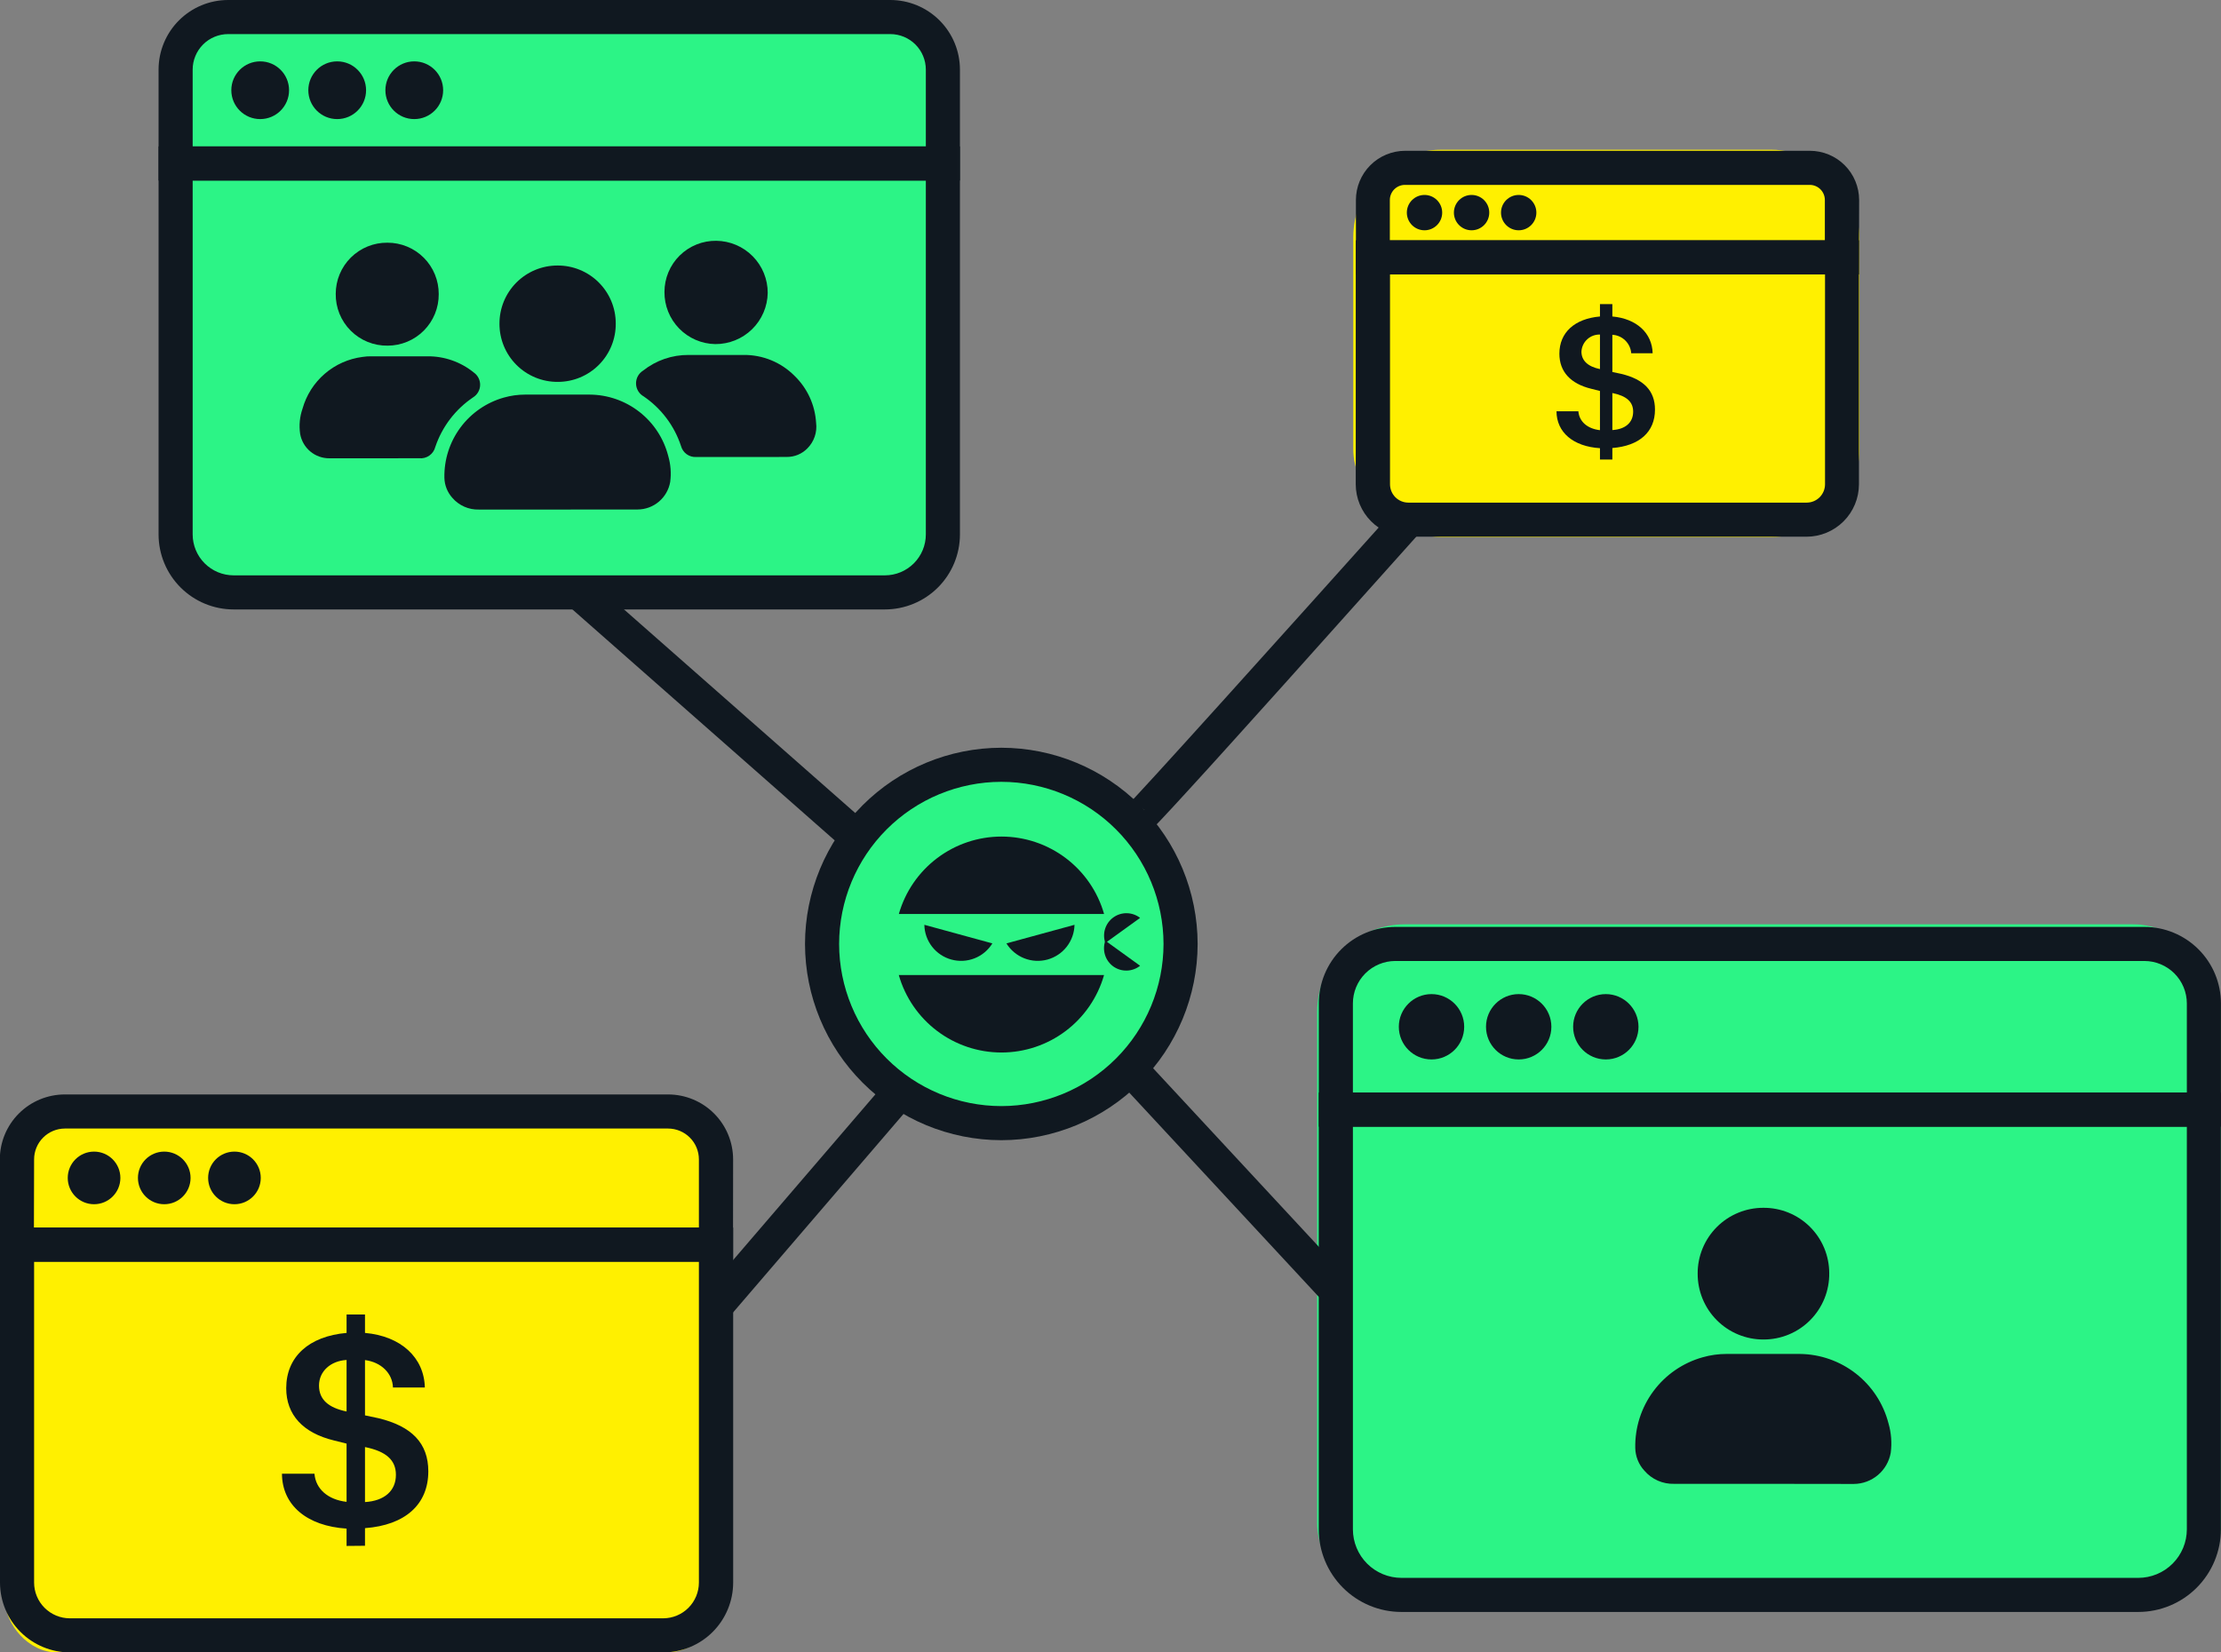 <svg width="430" height="320" viewBox="0 0 430 320" fill="none" xmlns="http://www.w3.org/2000/svg">
<rect x="0" y="0" width="430" height="320" fill="#808080" stroke="none"/>
<circle cx="194.5" cy="183.5" r="36.5" fill="#2CF486"/>
<g clip-path="url(#clip0_717_2133)">
<rect x="33" y="2" width="151" height="113" rx="17" fill="#2CF486"/>
<rect x="255" y="179" width="175" height="133" rx="17" fill="#2CF486"/>
<rect x="262" y="29" width="98" height="75" rx="17" fill="#FFF000"/>
<rect x="1" y="215" width="138" height="105" rx="10" fill="#FFF000"/>
<path d="M413.99 312.166H271.317C267.074 312.163 263.007 310.476 260.007 307.476C257.007 304.477 255.32 300.409 255.317 296.167V211.584H429.978V296.167C429.975 300.407 428.29 304.473 425.293 307.472C422.295 310.472 418.23 312.16 413.99 312.166ZM261.931 218.186V296.167C261.934 298.658 262.924 301.046 264.686 302.808C266.448 304.57 268.836 305.561 271.327 305.564H413.99C416.481 305.561 418.87 304.57 420.631 302.808C422.393 301.046 423.384 298.658 423.387 296.167V218.186H261.931Z" fill="#101820"/>
<path d="M429.989 218.186H255.328V194.319C255.331 190.391 256.892 186.625 259.668 183.846C262.445 181.068 266.211 179.504 270.139 179.498H415.178C419.106 179.504 422.871 181.068 425.648 183.846C428.425 186.625 429.986 190.391 429.989 194.319V218.186ZM261.93 211.584H423.387V194.319C423.384 192.142 422.518 190.055 420.98 188.514C419.441 186.974 417.355 186.106 415.178 186.1H270.139C267.961 186.103 265.873 186.97 264.334 188.511C262.794 190.052 261.93 192.141 261.93 194.319V211.584Z" fill="#101820"/>
<path d="M277.148 205.169C280.643 205.169 283.475 202.336 283.475 198.842C283.475 195.348 280.643 192.515 277.148 192.515C273.654 192.515 270.821 195.348 270.821 198.842C270.821 202.336 273.654 205.169 277.148 205.169Z" fill="#101820"/>
<path d="M294.028 205.169C297.523 205.169 300.355 202.336 300.355 198.842C300.355 195.348 297.523 192.515 294.028 192.515C290.534 192.515 287.701 195.348 287.701 198.842C287.701 202.336 290.534 205.169 294.028 205.169Z" fill="#101820"/>
<path d="M310.896 205.169C314.391 205.169 317.224 202.336 317.224 198.842C317.224 195.348 314.391 192.515 310.896 192.515C307.402 192.515 304.569 195.348 304.569 198.842C304.569 202.336 307.402 205.169 310.896 205.169Z" fill="#101820"/>
<path d="M171.326 118.022H45.225C41.373 118.019 37.681 116.488 34.958 113.765C32.234 111.042 30.703 107.349 30.7 103.498V28.356H185.851V103.498C185.849 107.349 184.317 111.042 181.594 113.765C178.871 116.488 175.178 118.019 171.326 118.022ZM37.302 34.958V103.498C37.305 105.598 38.141 107.611 39.626 109.096C41.111 110.582 43.124 111.417 45.225 111.42H171.326C173.427 111.417 175.44 110.582 176.925 109.096C178.411 107.611 179.246 105.598 179.249 103.498V34.958H37.302Z" fill="#101820"/>
<path d="M185.851 34.958H30.7V13.479C30.7 9.906 32.119 6.479 34.644 3.952C37.17 1.424 40.595 0.003 44.168 0H172.372C175.946 0.003 179.373 1.424 181.9 3.951C184.427 6.478 185.849 9.905 185.851 13.479V34.958ZM37.302 28.356H179.249V13.479C179.246 11.656 178.521 9.909 177.232 8.619C175.943 7.33 174.195 6.605 172.372 6.602H44.168C42.346 6.605 40.6 7.331 39.313 8.62C38.026 9.91 37.302 11.657 37.302 13.479V28.356Z" fill="#101820"/>
<path d="M50.375 23.063C53.462 23.063 55.965 20.561 55.965 17.473C55.965 14.386 53.462 11.884 50.375 11.884C47.288 11.884 44.785 14.386 44.785 17.473C44.785 20.561 47.288 23.063 50.375 23.063Z" fill="#101820"/>
<path d="M65.284 23.063C68.371 23.063 70.874 20.561 70.874 17.473C70.874 14.386 68.371 11.884 65.284 11.884C62.197 11.884 59.694 14.386 59.694 17.473C59.694 20.561 62.197 23.063 65.284 23.063Z" fill="#101820"/>
<path d="M80.205 23.063C83.292 23.063 85.795 20.561 85.795 17.473C85.795 14.386 83.292 11.884 80.205 11.884C77.118 11.884 74.615 14.386 74.615 17.473C74.615 20.561 77.118 23.063 80.205 23.063Z" fill="#101820"/>
<path d="M107.989 98.678C102.895 98.678 97.8 98.678 92.706 98.678C91.739 98.704 90.778 98.515 89.894 98.125C89.009 97.735 88.221 97.153 87.588 96.422C86.622 95.351 86.072 93.969 86.037 92.527C85.967 89.028 87.06 85.604 89.145 82.792C91.23 79.98 94.189 77.94 97.558 76.99C98.886 76.614 100.26 76.421 101.64 76.418H114.195C117.68 76.445 121.059 77.625 123.803 79.772C126.548 81.92 128.505 84.915 129.37 88.291C129.849 89.925 129.98 91.642 129.755 93.331C129.496 94.822 128.72 96.175 127.563 97.151C126.406 98.127 124.941 98.663 123.428 98.667L107.989 98.678Z" fill="#101820"/>
<path d="M143.598 88.5H134.795C134.138 88.539 133.489 88.352 132.954 87.969C132.419 87.587 132.031 87.032 131.856 86.398C130.573 82.48 128.032 79.095 124.627 76.77C124.185 76.524 123.816 76.166 123.555 75.732C123.294 75.299 123.151 74.805 123.14 74.299C123.129 73.793 123.25 73.293 123.492 72.848C123.733 72.404 124.087 72.03 124.517 71.764C127.02 69.781 130.126 68.714 133.32 68.738H143.949C145.789 68.716 147.614 69.066 149.316 69.765C151.017 70.465 152.56 71.5 153.853 72.809C156.317 75.205 157.796 78.435 158.001 81.865C158.12 82.774 158.027 83.697 157.729 84.564C157.431 85.431 156.936 86.217 156.285 86.861C155.769 87.38 155.156 87.792 154.479 88.072C153.803 88.351 153.077 88.493 152.345 88.489C149.462 88.511 146.536 88.5 143.598 88.5Z" fill="#101820"/>
<path d="M72.494 88.752H63.79C62.436 88.767 61.12 88.299 60.08 87.432C59.039 86.565 58.342 85.356 58.112 84.021C57.867 82.379 58.026 80.702 58.574 79.135C59.313 76.513 60.806 74.166 62.868 72.386C64.93 70.606 67.47 69.471 70.172 69.122C70.739 69.032 71.314 68.992 71.888 69.001H82.76C86.029 68.971 89.205 70.084 91.739 72.148C92.128 72.424 92.443 72.791 92.655 73.218C92.867 73.645 92.971 74.118 92.955 74.594C92.94 75.07 92.807 75.536 92.568 75.948C92.329 76.36 91.991 76.707 91.585 76.957C88.167 79.266 85.6 82.633 84.279 86.541C84.11 87.224 83.7 87.824 83.123 88.228C82.547 88.633 81.843 88.815 81.143 88.741L72.494 88.752Z" fill="#101820"/>
<path d="M96.7 62.686C96.695 61.208 96.981 59.742 97.543 58.375C98.105 57.008 98.932 55.765 99.976 54.718C101.02 53.671 102.261 52.84 103.626 52.274C104.992 51.708 106.456 51.417 107.935 51.419C109.409 51.41 110.871 51.692 112.236 52.249C113.601 52.806 114.843 53.626 115.891 54.664C116.938 55.701 117.771 56.935 118.341 58.294C118.911 59.654 119.208 61.113 119.214 62.587C119.234 64.075 118.958 65.552 118.402 66.933C117.845 68.313 117.02 69.569 115.973 70.627C114.926 71.685 113.679 72.524 112.305 73.095C110.93 73.666 109.456 73.958 107.968 73.954C106.486 73.959 105.019 73.672 103.649 73.108C102.279 72.543 101.035 71.714 99.987 70.666C98.94 69.619 98.11 68.374 97.546 67.005C96.982 65.635 96.695 64.167 96.7 62.686Z" fill="#101820"/>
<path d="M128.643 56.535C128.643 55.224 128.904 53.925 129.41 52.715C129.916 51.505 130.657 50.407 131.591 49.486C132.524 48.564 133.631 47.838 134.848 47.348C136.065 46.858 137.367 46.615 138.678 46.632C141.335 46.661 143.873 47.739 145.738 49.631C147.604 51.524 148.645 54.076 148.636 56.733C148.587 59.388 147.494 61.917 145.593 63.771C143.692 65.624 141.136 66.654 138.48 66.636C135.84 66.59 133.325 65.503 131.483 63.611C129.64 61.719 128.619 59.176 128.643 56.535Z" fill="#101820"/>
<path d="M84.94 56.958C84.95 58.265 84.701 59.561 84.208 60.772C83.715 61.982 82.987 63.083 82.066 64.011C81.146 64.939 80.05 65.675 78.844 66.177C77.637 66.68 76.343 66.939 75.036 66.939C73.714 66.956 72.4 66.709 71.175 66.211C69.949 65.713 68.836 64.974 67.901 64.039C66.965 63.103 66.226 61.99 65.728 60.765C65.23 59.539 64.983 58.226 65.001 56.903C65.001 55.596 65.26 54.3 65.763 53.093C66.266 51.886 67.003 50.79 67.932 49.87C68.861 48.949 69.964 48.221 71.175 47.729C72.387 47.236 73.684 46.989 74.992 47C76.301 46.995 77.598 47.248 78.808 47.747C80.018 48.245 81.118 48.979 82.043 49.905C82.968 50.831 83.7 51.931 84.197 53.142C84.694 54.352 84.947 55.65 84.94 56.958Z" fill="#101820"/>
<path d="M349.75 103.938H272.637C269.944 103.935 267.362 102.864 265.458 100.96C263.554 99.056 262.483 96.474 262.48 93.782V46.544H359.906V93.782C359.903 96.474 358.833 99.056 356.929 100.96C355.024 102.864 352.443 103.935 349.75 103.938ZM269.115 53.146V93.782C269.115 94.724 269.49 95.628 270.157 96.295C270.823 96.961 271.727 97.336 272.67 97.336H349.783C350.726 97.336 351.629 96.961 352.296 96.295C352.963 95.628 353.337 94.724 353.337 93.782V53.146H269.115Z" fill="#101820"/>
<path d="M359.907 53.146H262.514V38.732C262.517 36.208 263.52 33.787 265.304 32.001C267.088 30.215 269.507 29.209 272.032 29.203H350.422C352.946 29.209 355.366 30.215 357.15 32.001C358.934 33.787 359.937 36.208 359.94 38.732L359.907 53.146ZM269.083 46.544H353.304V38.732C353.304 37.958 352.998 37.215 352.451 36.666C351.905 36.118 351.163 35.808 350.389 35.805H271.999C271.225 35.808 270.483 36.118 269.936 36.666C269.39 37.215 269.083 37.958 269.083 38.732V46.544Z" fill="#101820"/>
<path d="M275.795 44.597C277.685 44.597 279.217 43.065 279.217 41.175C279.217 39.285 277.685 37.753 275.795 37.753C273.905 37.753 272.373 39.285 272.373 41.175C272.373 43.065 273.905 44.597 275.795 44.597Z" fill="#101820"/>
<path d="M284.907 44.597C286.797 44.597 288.329 43.065 288.329 41.175C288.329 39.285 286.797 37.753 284.907 37.753C283.017 37.753 281.484 39.285 281.484 41.175C281.484 43.065 283.017 44.597 284.907 44.597Z" fill="#101820"/>
<path d="M294.028 44.597C295.918 44.597 297.45 43.065 297.45 41.175C297.45 39.285 295.918 37.753 294.028 37.753C292.138 37.753 290.605 39.285 290.605 41.175C290.605 43.065 292.138 44.597 294.028 44.597Z" fill="#101820"/>
<path d="M128.39 320H13.524C9.939 319.994 6.502 318.568 3.967 316.033C1.432 313.498 0.006 310.062 0 306.477V237.728H141.947V306.477C141.941 310.067 140.51 313.509 137.968 316.044C135.426 318.58 131.981 320.003 128.39 320ZM6.602 244.33V306.477C6.605 308.312 7.335 310.07 8.633 311.368C9.93 312.665 11.689 313.395 13.524 313.398H128.39C130.225 313.395 131.984 312.665 133.281 311.368C134.578 310.07 135.308 308.312 135.311 306.477V244.33H6.602Z" fill="#101820"/>
<path d="M141.914 244.33H-0.033V224.524C-0.03 221.191 1.294 217.995 3.65 215.638C6.006 213.28 9.2 211.953 12.533 211.947H129.37C132.702 211.953 135.897 213.28 138.253 215.638C140.608 217.995 141.933 221.191 141.936 224.524L141.914 244.33ZM6.569 237.728H135.311V224.524C135.311 222.941 134.683 221.423 133.565 220.303C132.447 219.183 130.93 218.552 129.348 218.549H12.566C10.983 218.552 9.467 219.183 8.348 220.303C7.23 221.423 6.602 222.941 6.602 224.524L6.569 237.728Z" fill="#101820"/>
<path d="M18.211 233.205C21.025 233.205 23.306 230.924 23.306 228.111C23.306 225.297 21.025 223.016 18.211 223.016C15.397 223.016 13.116 225.297 13.116 228.111C13.116 230.924 15.397 233.205 18.211 233.205Z" fill="#101820"/>
<path d="M31.801 233.205C34.614 233.205 36.895 230.924 36.895 228.111C36.895 225.297 34.614 223.016 31.801 223.016C28.987 223.016 26.706 225.297 26.706 228.111C26.706 230.924 28.987 233.205 31.801 233.205Z" fill="#101820"/>
<path d="M45.39 233.205C48.203 233.205 50.484 230.924 50.484 228.111C50.484 225.297 48.203 223.016 45.39 223.016C42.576 223.016 40.295 225.297 40.295 228.111C40.295 230.924 42.576 233.205 45.39 233.205Z" fill="#101820"/>
<path d="M341.455 287.353H324.135C323.042 287.386 321.956 287.174 320.957 286.732C319.957 286.29 319.069 285.63 318.358 284.8C317.253 283.597 316.627 282.032 316.597 280.399C316.521 276.443 317.76 272.573 320.12 269.397C322.479 266.22 325.827 263.917 329.637 262.848C331.136 262.418 332.687 262.2 334.247 262.199H348.453C352.392 262.238 356.208 263.574 359.311 266.001C362.415 268.428 364.632 271.81 365.619 275.623C366.159 277.476 366.309 279.421 366.059 281.334C365.762 283.019 364.884 284.547 363.577 285.651C362.27 286.754 360.617 287.365 358.906 287.375L341.455 287.353Z" fill="#101820"/>
<path d="M328.679 246.64C328.672 244.968 328.995 243.31 329.631 241.763C330.267 240.216 331.202 238.81 332.383 237.626C333.565 236.442 334.968 235.503 336.514 234.863C338.059 234.223 339.716 233.896 341.388 233.899C343.058 233.886 344.714 234.203 346.26 234.832C347.807 235.461 349.214 236.39 350.4 237.565C351.587 238.74 352.529 240.138 353.173 241.679C353.817 243.219 354.149 244.872 354.152 246.541C354.174 248.226 353.861 249.897 353.231 251.459C352.6 253.021 351.665 254.442 350.48 255.639C349.295 256.836 347.885 257.785 346.329 258.432C344.774 259.078 343.105 259.409 341.421 259.404C339.745 259.409 338.084 259.081 336.535 258.441C334.985 257.801 333.578 256.861 332.394 255.674C331.209 254.488 330.271 253.079 329.634 251.529C328.996 249.978 328.672 248.317 328.679 246.64Z" fill="#101820"/>
<path d="M114.061 112.076L109.697 117.03L163.604 164.504L167.967 159.549L114.061 112.076Z" fill="#101820"/>
<path d="M171.731 209.308L136.355 250.521L141.365 254.821L176.74 213.608L171.731 209.308Z" fill="#101820"/>
<path d="M219.412 162.773C218.709 162.744 218.034 162.481 217.498 162.025L216.694 157.568L222.306 161.034L219.501 159.307L221.58 156.842C220.992 156.365 220.258 156.105 219.501 156.105C218.743 156.105 218.009 156.365 217.421 156.842C219.621 154.85 250.19 120.839 270.183 98.524L275.102 102.926C275.102 102.926 261.897 117.692 248.693 132.426C240.99 140.975 234.85 147.83 230.427 152.639C227.907 155.401 225.806 157.689 224.32 159.241C222.339 161.276 220.942 162.773 219.412 162.773Z" fill="#101820"/>
<path d="M221.237 204.7L216.397 209.191L256.224 252.108L261.063 247.618L221.237 204.7Z" fill="#101820"/>
<path d="M193.862 220.805C183.786 220.793 174.125 216.785 167 209.66C159.875 202.535 155.867 192.875 155.855 182.799C155.87 172.725 159.879 163.067 167.004 155.945C174.129 148.822 183.788 144.816 193.862 144.804C203.937 144.816 213.595 148.822 220.72 155.945C227.845 163.067 231.854 172.725 231.869 182.799C231.857 192.875 227.849 202.535 220.724 209.66C213.599 216.785 203.938 220.793 193.862 220.805ZM193.862 151.406C185.538 151.415 177.557 154.725 171.669 160.61C165.782 166.495 162.469 174.475 162.458 182.799C162.466 191.125 165.778 199.108 171.666 204.995C177.553 210.882 185.536 214.194 193.862 214.203C202.188 214.194 210.171 210.882 216.059 204.995C221.947 199.108 225.258 191.125 225.266 182.799C225.255 174.475 221.942 166.495 216.055 160.61C210.167 154.725 202.186 151.415 193.862 151.406Z" fill="#101820"/>
<path d="M309.763 88.995V86.795C304.592 86.465 301.368 83.736 301.346 79.642H305.582C305.736 81.623 307.321 83.031 309.763 83.306V75.714L308.102 75.296C304.086 74.328 301.907 71.995 301.907 68.496C301.907 64.392 304.856 61.718 309.763 61.289V58.89H312.162V61.289C316.85 61.707 319.865 64.502 319.964 68.408H315.815C315.745 67.47 315.335 66.59 314.663 65.932C313.991 65.273 313.102 64.883 312.162 64.832V72.039L313.879 72.402C318.28 73.448 320.415 75.703 320.415 79.323C320.415 83.648 317.411 86.343 312.162 86.762V88.995H309.763ZM309.763 71.478V64.788C308.853 64.761 307.968 65.091 307.297 65.708C306.627 66.325 306.225 67.179 306.176 68.089C306.176 69.827 307.42 70.994 309.763 71.478ZM312.162 76.11V83.284C314.715 83.13 316.189 81.81 316.189 79.719C316.189 77.816 314.924 76.671 312.162 76.11Z" fill="#101820"/>
<path d="M67.1 299.38V296.024C59.398 295.529 54.622 291.479 54.589 285.394H60.883C61.114 288.332 63.469 290.423 67.1 290.841V279.563L64.624 278.946C58.671 277.494 55.414 273.995 55.414 268.834C55.414 262.738 59.816 258.766 67.1 258.128V254.563H70.665V258.128C77.63 258.744 82.12 262.893 82.252 268.702H76.079C76.002 265.962 73.812 263.795 70.665 263.388V274.094L73.218 274.633C79.721 276.185 82.923 279.486 82.923 284.932C82.923 291.347 78.456 295.352 70.665 295.936V299.347L67.1 299.38ZM67.1 273.346V263.366C64.008 263.542 61.763 265.566 61.763 268.317C61.763 271.068 63.623 272.62 67.1 273.346ZM70.665 280.234V290.885C74.461 290.654 76.651 288.684 76.651 285.603C76.651 282.765 74.769 281.059 70.665 280.234Z" fill="#101820"/>
</g>
<g clip-path="url(#clip1_717_2133)">
<path d="M184.201 185.825C185.684 186.231 187.258 186.145 188.688 185.581C190.117 185.016 191.325 184.004 192.131 182.695L178.961 179.095C178.987 180.633 179.513 182.121 180.458 183.335C181.403 184.548 182.717 185.422 184.201 185.825Z" fill="#101820"/>
<path d="M202.791 185.825C201.307 186.23 199.732 186.144 198.301 185.579C196.87 185.015 195.659 184.004 194.851 182.695L208.031 179.095C208.001 180.632 207.474 182.119 206.53 183.332C205.585 184.545 204.273 185.42 202.791 185.825Z" fill="#101820"/>
<path d="M215.551 187.165C214.783 186.614 214.217 185.828 213.937 184.925C213.657 184.023 213.679 183.054 214 182.165L220.73 187.025C219.998 187.606 219.098 187.933 218.164 187.958C217.23 187.983 216.313 187.705 215.551 187.165Z" fill="#101820"/>
<path d="M215.551 177.665C214.793 178.212 214.232 178.99 213.953 179.882C213.674 180.775 213.69 181.733 214.001 182.615L220.731 177.755C219.993 177.182 219.09 176.864 218.156 176.848C217.222 176.831 216.308 177.118 215.551 177.665Z" fill="#101820"/>
<path d="M193.89 162.005C189.398 162.006 185.028 163.471 181.443 166.178C177.858 168.884 175.252 172.685 174.02 177.005H213.759C212.529 172.684 209.923 168.883 206.337 166.176C202.752 163.469 198.382 162.005 193.89 162.005Z" fill="#101820"/>
<path d="M193.881 203.825C198.373 203.825 202.743 202.361 206.329 199.654C209.914 196.948 212.52 193.146 213.75 188.825H174.011C175.243 193.145 177.849 196.946 181.434 199.652C185.019 202.359 189.389 203.824 193.881 203.825Z" fill="#101820"/>
</g>
<defs>
<clipPath id="clip0_717_2133">
<rect width="430" height="320" fill="white"/>
</clipPath>
<clipPath id="clip1_717_2133">
<rect width="46.72" height="41.82" fill="white" transform="translate(174.011 162.005)"/>
</clipPath>
</defs>
</svg>
